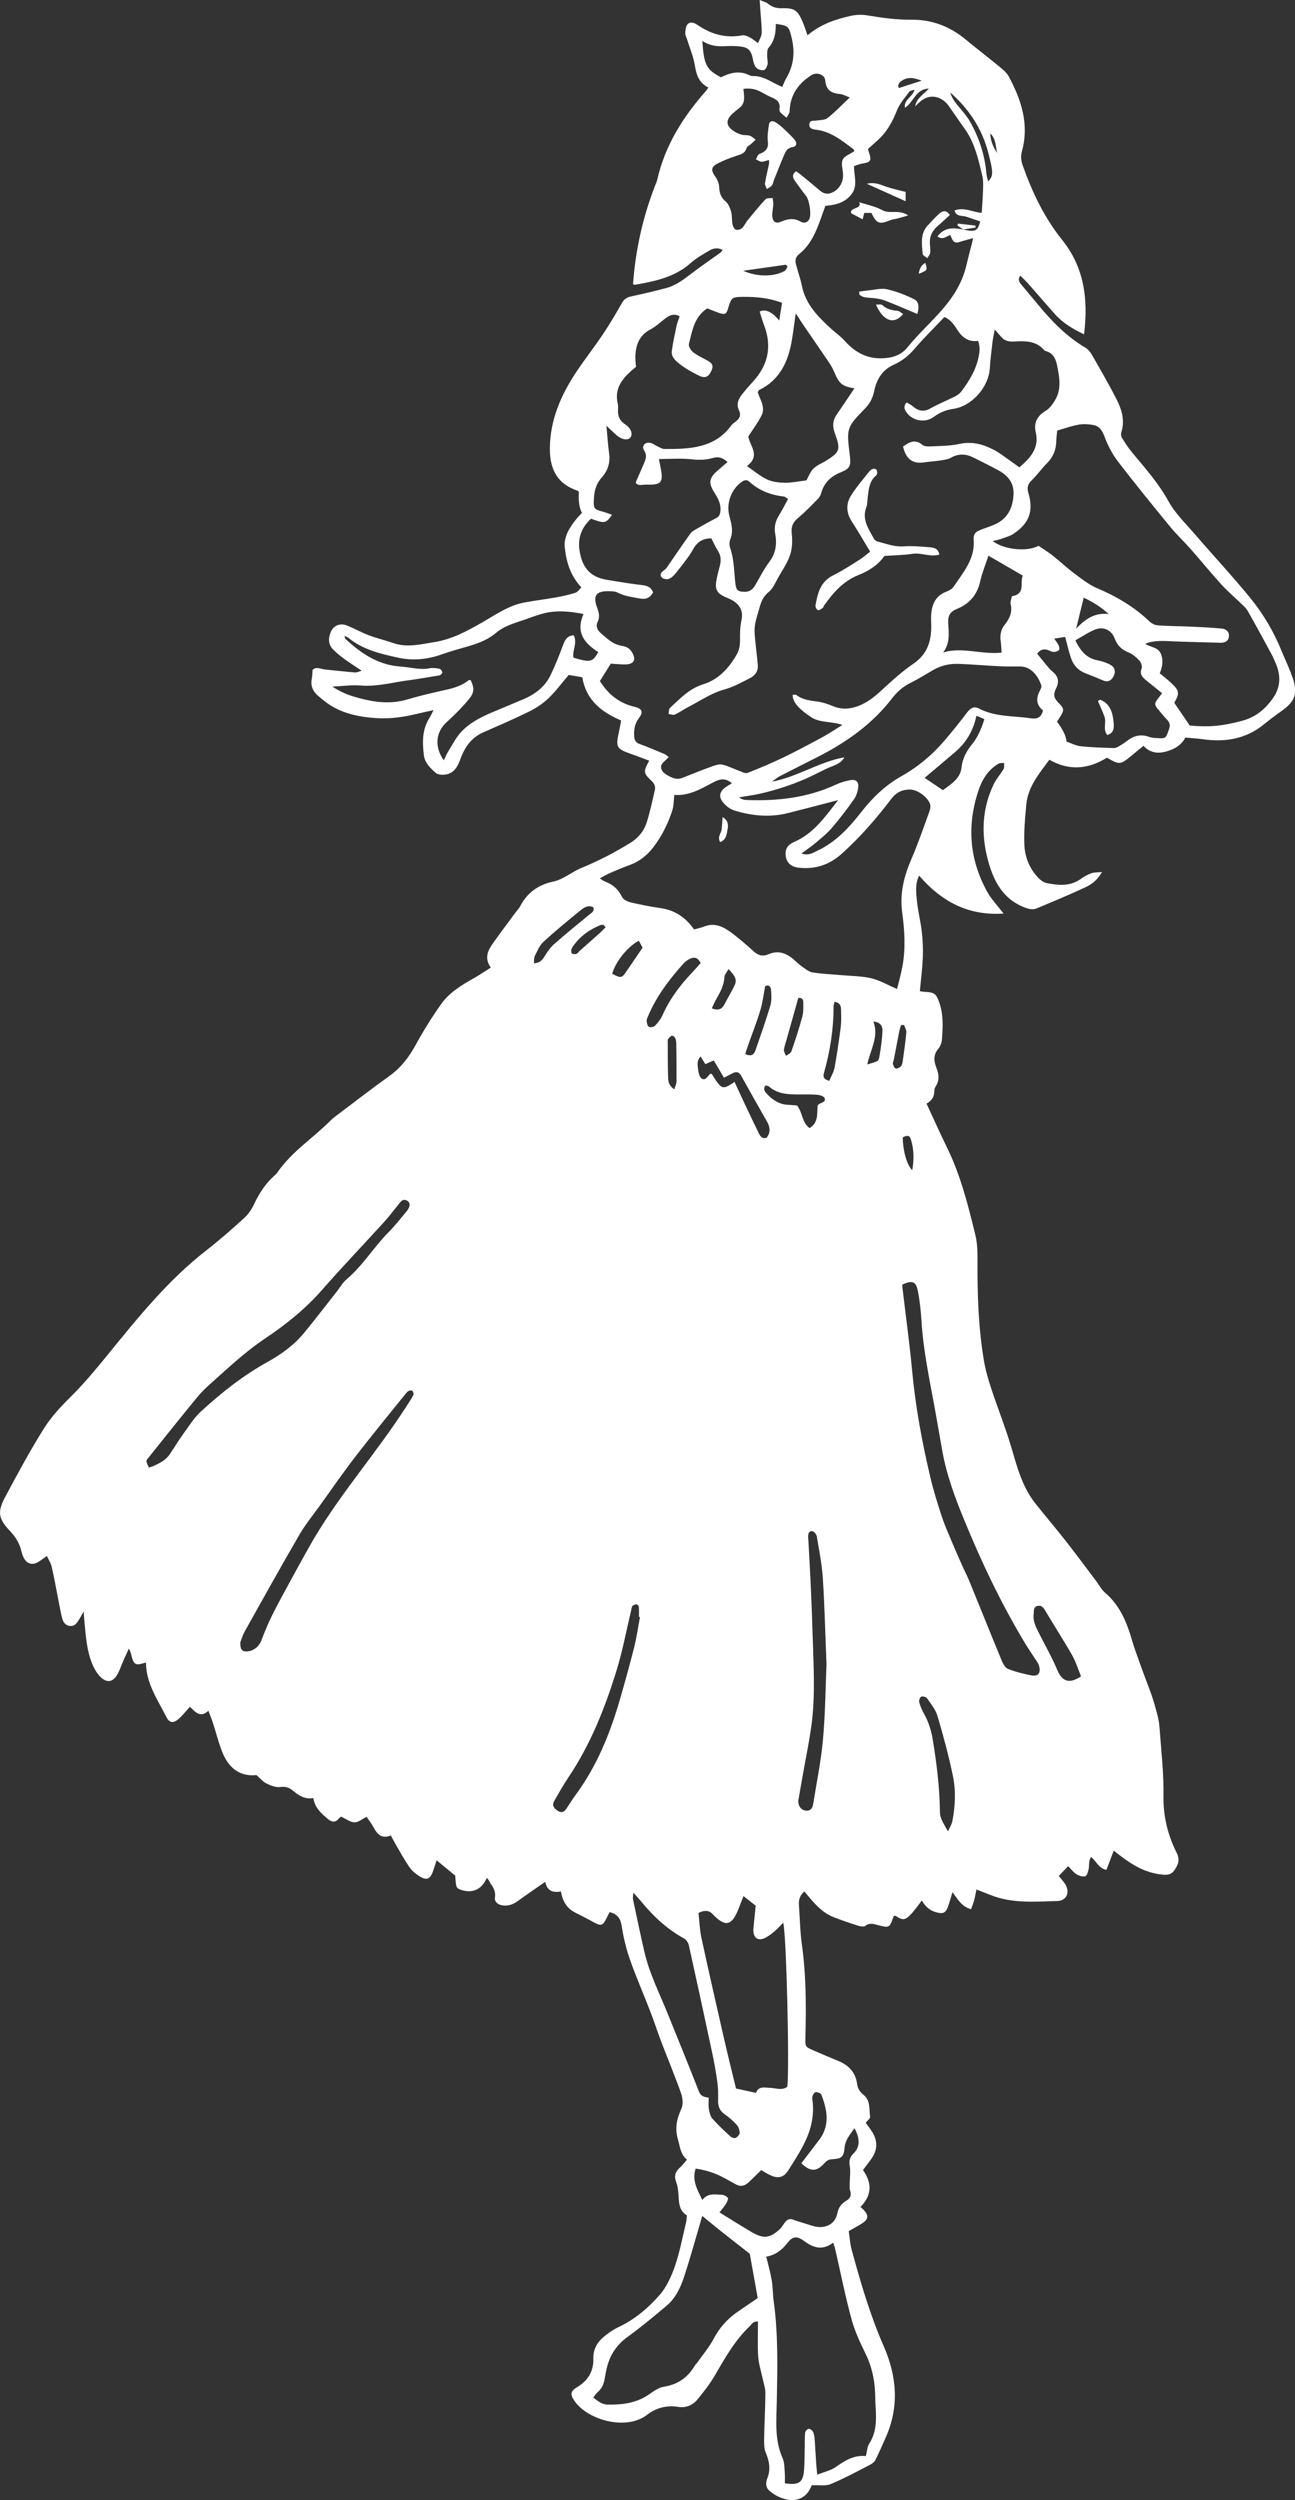 <?xml version="1.0" encoding="UTF-8"?><svg id="_イヤー_2" xmlns="http://www.w3.org/2000/svg" viewBox="0 0 155.299 299.603"><rect x="0" y="0" width="155.299" height="299.603" fill="#333333" stroke="none"/><defs><style>.cls-1{fill:#fff;}</style></defs><g id="_イヤー_1-2"><g><path class="cls-1" d="M155.017,81.249c-.347-1.085-.872-2.112-1.3-3.173-.94-2.328-2.203-4.485-3.78-6.414-2.126-2.6-4.421-5.063-6.617-7.608-1.11-1.287-2.378-2.506-3.185-3.97-1.201-2.18-2.819-3.989-4.379-5.87-.45-.542-.836-1.142-1.208-1.742-.108-.173-.143-.464-.081-.659,.46-1.435,.051-2.757-.586-3.999-.92-1.794-1.933-3.54-2.935-5.29-.188-.328-.46-.663-.778-.852-2.25-1.332-4.037-3.162-5.679-5.157-.654-.794-1.322-1.577-1.978-2.369-.241-.291-.503-.59-.165-1.115,.365,.363,.683,.647,.964,.964,1.073,1.215,2.123,2.45,3.204,3.658,.951,1.063,2.143,1.777,3.49,2.411,.511-4.201,.033-8.001-2.642-11.331-2.126-2.646-3.569-5.68-4.703-8.867-.204-.572-.277-1.123-.108-1.735,.894-3.238-.071-6.17-1.589-8.98-.252-.466-.718-.837-1.14-1.185-1.343-1.106-2.727-2.164-4.068-3.272-1.877-1.551-4.048-2.357-6.452-2.332-1.796,.018-3.535-.226-5.29-.519-.645-.108-1.352-.082-1.991,.059-1.851,.407-3.632,1.019-5.185,2.327-.218-.608-.374-1.13-.589-1.626-.614-1.413-.999-1.66-2.534-1.617-.626,.018-1.151-.159-1.636-.556-.209-.171-.508-.232-.976-.433,.048,.704,.079,1.161,.11,1.618,.052,.786,.157,1.573,.132,2.357-.012,.379-.266,.75-.438,1.194-.433-.304-.704-.544-1.018-.699-.27-.133-.61-.279-.883-.228-1.983,.365-3.748-.14-5.371-1.257-.4-.275-.854-.424-1.181-.072-.221,.237-.256,.696-.272,1.06-.011,.26,.149,.527,.231,.792,.315,1.019,.744,2.021,.912,3.064,.184,1.145,.507,2.119,1.619,2.658-.121,.185-.173,.292-.249,.378-2.771,3.119-4.944,6.566-5.88,10.693-.043,.191-.13,.373-.202,.556-1.505,3.838-2.405,7.815-2.696,11.956,.053,.011,.171,.069,.276,.05,2.39-.414,4.737-.903,6.643-2.6,.67-.597,1.481-1.048,2.262-1.505,.459-.269,.986-.369,1.569-.05-.156,.177-.217,.278-.305,.342-1.119,.805-2.263,1.578-3.359,2.413-.949,.723-1.883,1.47-3.052,1.786-1.41,.381-2.835,.71-4.262,1.021-.5,.109-.833,.309-1.097,.776-.72,1.272-1.466,2.533-2.279,3.747-1.012,1.511-2.139,2.946-3.15,4.457-1.876,2.804-3.204,5.806-3.22,9.269-.013,2.74,1.12,4.294,3.316,5.034,.065,.022,.111,.101,.166,.154q-.109,1.645,.371,2.505c-.203,.217-.428,.435-.626,.675-.823,.999-1.573,2.162-1.444,3.42,.175,1.697,.645,3.401,1.996,4.832-.236,.221-.436,.553-.715,.643-.748,.241-1.523,.412-2.299,.551-1.28,.23-2.575,.379-3.852,.622-1.867,.356-3.413,1.457-5.013,2.373-1.829,1.048-3.637,2.034-5.758,2.368-1.637,.257-3.248,.695-4.906,.12-.969-.336-1.975-.571-2.934-.932-.883-.333-1.716-.797-2.589-1.163-.828-.347-1.64-.05-1.982,.75-.312,.729-.333,1.49,.268,2.103,.412,.422,.881,.795,1.358,1.145,.627,.46,1.287,.876,2.078,1.409-.378,.104-.593,.227-.797,.209-1.216-.103-2.428-.245-3.642-.361-.484-.046-.986-.392-1.453,.048-.029,.363-.023,.723-.092,1.067-.165,.825,.112,1.479,.721,2.014,.326,.286,.66,.565,1.009,.822,1.789,1.317,3.862,1.739,6.019,1.879,1.674,.109,3.312-.135,4.934-.529,.58-.141,1.165-.263,1.916-.431-.226,.439-.331,.694-.478,.921-.902,1.389-.867,2.93-.684,4.473,.109,.915,.772,1.553,1.418,2.123,.245,.216,.738,.257,1.099,.215,1.046-.119,1.509-.886,1.835-1.792,.511-1.418,1.289-2.617,2.743-3.259,1.843-.813,3.696-1.607,5.5-2.497,.838-.414,1.658-.947,2.333-1.587,.875-.83,1.596-1.821,2.445-2.815,.486,.084,1.098,.189,1.625,.28,.471,2.747,2.277,4.157,4.662,5.184-.092,.475-.182,1.016-.302,1.552-.351,1.58-.203,1.853,1.282,2.378,.794,.281,1.581,.583,2.387,.881-.711,1.304-.716,1.483,.233,2.378,.362,.342,.547,.689,.444,1.139-.299,1.301-.575,2.614-.977,3.884-.343,1.084-1.08,1.931-2.067,2.518-.914,.544-1.835,1.082-2.782,1.565-.984,.501-1.99,.965-3.01,1.385-1.163,.479-2.11,1.363-3.394,1.633-1.747,.367-3.101,1.342-3.937,2.968-.125,.242-.331,.442-.496,.665-.939,1.274-1.9,2.532-2.807,3.828-.584,.835-.988,1.737-.203,2.834-.712,.448-1.357,.89-2.035,1.273-1.487,.84-2.961,1.73-3.953,3.141-1.088,1.547-2.097,3.161-3.004,4.82-.813,1.488-1.783,2.767-3.177,3.764-2.154,1.54-4.247,3.164-6.364,4.756-.221,.166-.444,.337-.637,.532-2.106,2.131-4.708,3.755-6.431,6.279-.088,.129-.209,.238-.327,.343-1.051,.937-1.811,2.07-2.409,3.345-.296,.63-.698,1.266-1.206,1.73-1.488,1.359-3.008,2.691-4.598,3.928-4.574,3.559-8.174,8.034-11.795,12.482-1.426,1.752-2.856,3.476-4.467,5.067-1.175,1.161-2.331,2.404-3.201,3.795-1.654,2.643-3.14,5.394-4.612,8.146-.994,1.859-.849,2.636,.58,4.152,.644,.683,1.113,1.427,1.329,2.338,.064,.268,.144,.54,.266,.785,.406,.82,1.083,1.003,1.844,.511,.291-.188,.571-.395,.967-.67,.221,.494,.486,.897,.585,1.337,.311,1.386,.559,2.786,.835,4.179,.13,.657,.237,1.321,.412,1.966,.129,.475,.412,.868,.973,.905,.517,.034,.772-.337,1.009-.708,.174-.274,.326-.563,.595-1.034,.039,.563,.053,.877,.085,1.191,.175,1.77,.272,3.561,.991,5.219,.243,.561,.588,1.137,1.038,1.534,.723,.636,1.384,.494,1.88-.324,.304-.501,.481-1.079,.72-1.62,.229-.52,.465-1.038,.697-1.556,.316,.527,.317,1.05,.516,1.481,.32,.693,.94,.323,1.541,.201,.008,2.493,1.395,4.429,2.428,6.497,.38,.761,.858,.817,1.526,.222,.462-.411,.846-.909,1.311-1.419,.647,.606,1.252,1.398,2.219,.475,.199,.524,.387,.96,.532,1.41,.35,1.089,.635,2.201,1.027,3.274,.737,2.019,2.064,3.25,4.209,3.025,.455,.397,.769,.798,1.18,.999,.506,.246,1.116,.5,1.64,.432,.623-.082,1.059,.033,1.514,.408,.706,.583,1.452,1.102,2.483,.913,.189,1.202,.98,1.874,1.774,2.531,.401,.332,.841,.449,1.249-.036,.113-.134,.26-.238,.296-.27,.624,.283,1.118,.676,1.619,.686,.455,.009,.917-.399,1.447-.658,.26,.385,.584,.786,.821,1.233,.45,.849,.996,1.452,2.085,.994,.242,.446,.438,.831,.657,1.203,.521,.884,1.014,1.789,1.597,2.631,.283,.408,.708,.749,1.131,1.024,.9,.583,1.333,.414,1.681-.58,.138-.393,.258-.792,.423-1.301,.799,.658,1.497,1.232,2.24,1.843,.086,1.436,.105,1.511,.74,1.717,.705,.229,1.411,.224,2.057-.182,.229-.144,.423-.361,.592-.578,.162-.208,.27-.458,.402-.689,.335,.362,.355,.566,.46,.709,.365,.499,.614,.973,.509,1.661-.075,.492,.349,.84,.896,.925,.715,.11,1.308-.129,1.878-.544,1.044-.758,2.112-1.484,3.257-2.283,.232,1.146,.953,1.32,1.888,1.161,.186,1.173,.714,2.049,1.762,2.559,.779,.379,1.539,.795,2.304,1.202,.705,.375,.939,.31,1.311-.394,.162-.307,.315-.619,.454-.893,.95,.234,1.313,.77,1.453,1.674,.21,1.356,.532,2.715,.987,4.01,.731,2.084,1.623,4.112,2.42,6.174,.484,1.253,.898,2.532,1.377,3.787,.773,2.028,1.615,4.032,2.336,6.078,.196,.556,.271,1.323,.04,1.828-.562,1.23-.817,2.339-.408,3.73,.255,.868,.288,1.755,1.072,2.376-.293,.338-.523,.667-.816,.925-.563,.496-.761,1.008-.476,1.77,.217,.579,.265,1.239,.295,1.867,.041,.864,.191,1.649,.985,2.121-.029,.3-.023,.541-.078,.768-.428,1.766-.753,3.569-1.341,5.281-.429,1.251-1.016,2.551-1.875,3.527-1.377,1.565-2.999,2.92-4.936,3.833-.635,.299-1.231,.722-1.77,1.176-.783,.661-1.247,1.502-1.216,2.587,.043,1.517-.642,2.634-1.949,3.416-.847,.507-.838,.927-.259,1.729,1.619,2.242,6.183,3.502,8.66,1.579,1.052-.816,2.328-1.164,3.698-.947,.945,.15,1.753-.176,2.334-.884,.749-.911,1.486-1.851,2.078-2.867,1.216-2.089,2.393-4.194,4.162-5.886,.261-.25,.437-.667,1.021-.582,0,1.413-.067,2.801,.024,4.178,.059,.89,.349,1.764,.532,2.646,.119,.573,.332,1.149,.329,1.722-.009,1.819-.12,3.636-.148,5.455-.009,.585-.013,1.226,.207,1.745,.439,1.034,.582,2.02,.16,3.083-.2,.505-.17,1.068,.254,1.438,1.475,1.286,4.134,1.914,5.081-.652,.9-.038,1.672,.113,2.275-.138,1.597-.665,3.126-1.496,4.67-2.286,.269-.138,.565-.351,.696-.608,.447-.875,.829-1.782,1.231-2.68,1.647-3.676,1.344-7.343-.224-10.925-1.639-3.745-2.781-7.644-3.85-11.571-.202-.741-.246-1.525-.357-2.254,.661-.379,1.194-.645,1.685-.974,.656-.439,.698-.864,.196-1.468-.122-.146-.275-.266-.471-.452,1.38-1.382,1.407-2.868,.297-4.414,.337-.448,.645-.856,.95-1.267,.826-1.11,.862-2.243,.095-3.406-.234-.355-.497-.692-.713-.991,.22-.288,.554-.531,.525-.719-.136-.905,.07-1.936-.777-2.625-.416-.339-.704-.721-.774-1.276-.175-1.391-.99-2.278-2.264-2.796-.988-.402-1.968-.823-2.946-1.249-1.042-.454-1.027-.46-.999-1.571,.096-3.72,.095-7.433-.422-11.135-.218-1.562-.238-3.152-.353-4.73-.046-.627,.11-1.17,.654-1.627,.181,.217,.354,.422,.526,.629,.842,1.01,1.736,1.967,2.995,2.458,.956,.373,1.929,.706,2.907,1.014,.282,.089,.711,.159,.899,.013,.501-.386,.952-.224,1.454-.093,1.417,.369,1.418,.359,1.915-1.014,.02-.054,.122-.079,.185-.117,.901,.598,1.19,.597,1.911-.171,.465-.495,.848-1.067,1.294-1.637,.402,.728,.949,1.203,1.723,1.414,.839,.229,1.147,.093,1.435-.74,.176-.509,.318-1.03,.513-1.668,.658,.856,1.095,1.737,2.235,2.04,.144-.42,.286-.769,.382-1.13,.106-.401,.171-.813,.257-1.233,.631,.246,1.181,.459,1.729,.675,2.589,1.024,5.296,.779,7.978,.707,1.12-.03,1.557-1.068,.927-2.045-.209-.325-.48-.61-.759-.957,.385-.403,.75-.785,1.125-1.176,.363,.365,.629,.736,.988,.959,.303,.189,.752,.341,1.062,.252,.209-.06,.345-.557,.412-.879,.096-.464-.046-.984,.289-1.426,.641,.49,.865,1.33,1.838,1.542,.291-.764,.576-1.512,.88-2.31,1.653,1.318,3.32,2.54,5.508,2.835,.744,.1,1.328,.154,1.772-.499,.43-.632,.697-1.218,.271-2.062-1.064-2.104-1.63-4.404-1.587-6.741,.051-2.783-.28-5.528-.475-8.285-.077-1.086-.425-2.164-.738-3.22-.302-1.019-.719-2.004-1.084-3.005-.271-.742-.545-1.483-.808-2.228-.222-.63-.455-1.258-.639-1.899-.631-2.193-1.452-4.263-3.262-5.806-.439-.374-.72-.933-1.077-1.406-1.191-1.577-2.363-3.169-3.582-4.723-1.219-1.554-2.502-3.058-3.729-4.606-1.59-2.006-2.194-4.47-2.9-6.835-.68-2.277-1.556-4.474-2.305-6.72-.386-1.157-.737-2.34-.939-3.539-.651-3.874-.785-7.786-.766-11.709,.006-1.103,.006-2.244-.251-3.304-.877-3.608-1.783-7.213-3.437-10.576-.835-1.698-1.603-3.429-2.423-5.192,.598-.33,.953-.811,.933-1.527-.005-.184,.071-.394,.172-.553,.444-.704,.397-1.391,.099-2.148-.308-.782-.449-1.583,.202-2.338,.243-.282,.406-.71,.435-1.085,.115-1.495,.201-3-.309-4.453-.387-1.102-.608-1.244-1.815-1.298-.218-.01-.435-.065-.521-.079,.13-1.412,.304-2.737,.358-4.067,.042-1.02-.008-2.052-.125-3.066-.145-1.254-.468-2.489-.588-3.744-.09-.945-.234-1.936,.265-2.969,2.681,3.096,5.874,4.837,10.13,4.546-.723-.946-1.452-1.695-1.943-2.577-2.184-3.915-2.471-8.04-1.037-12.255,.432-1.27,1.171-2.435,2.405-3.144,.171-.098,.429-.046,.646-.063-.018,.243,.042,.533-.069,.722-.358,.611-.855,1.147-1.162,1.779-1.433,2.944-1.55,6.023-.713,9.138,.677,2.521,1.804,4.72,4.5,5.709,.495,.181,.919,.252,1.354,.07,1.967-.823,3.94-1.639,5.87-2.545,.718-.337,1.393-.839,1.959-1.808-.567,.055-.947,.023-1.272,.141-.441,.16-.872,.392-1.252,.668-1.28,.93-2.69,.8-4.103,.517-.356-.071-.721-.329-.983-.598-1.064-1.093-1.635-2.474-1.703-3.948-.075-1.612,.08-3.242,.228-4.856,.198-2.158,1.563-3.742,2.767-5.382,2.393,1.37,4.687,1.129,6.906-.244,1.532,.879,1.595,.872,3.012-.301,.448-.37,.899-.736,1.371-1.122,.809,.885,1.754,.944,2.704,.685,.957-.261,1.827-.729,2.316-1.674,.74,.068,1.413,.101,2.076,.196,2.702,.388,5.198-.018,7.371-1.8,.671-.551,1.371-1.069,2.08-1.571,1.611-1.143,1.971-2.046,1.357-3.965ZM24.095,169.154c-.83,.76-1.446,1.762-2.115,2.686-.578,.798-1.085,1.648-1.64,2.464-.487,.716-1.244,1.068-1.998,1.416-.104,.048-.22,.069-.493,.15-.103-.255-.263-.504-.285-.764-.013-.154,.181-.336,.302-.489,1.508-1.883,3.006-3.773,4.535-5.639,.801-.977,1.569-2.007,2.504-2.844,2.237-2.002,4.411-4.075,6.93-5.759,2.466-1.648,4.775-3.502,6.755-5.757,2.453-2.794,5.024-5.484,7.527-8.234,.585-.642,1.099-1.349,1.654-2.019,.271-.328,.519-.775,1.053-.469,.431,.247,.388,.733-.105,1.32-.685,.814-1.335,1.665-2.085,2.416-1.788,1.79-3.094,4.003-5.041,5.656-.5,.425-.843,1.036-1.258,1.562-1.299,1.645-2.568,3.315-3.905,4.928-1.201,1.449-2.72,2.538-4.354,3.443-2.929,1.622-5.528,3.688-7.981,5.933Zm25.484-1.994c-.251,.484-.558,.94-.854,1.4-3.688,5.752-8.307,10.861-11.662,16.843-.791,1.412-1.573,2.829-2.345,4.252-.716,1.319-1.442,2.632-2.107,3.977-.469,.948-.877,1.931-1.251,2.922-.299,.794-1.016,1.369-1.856,1.355-.505-.008-.715-.275-.677-1.117,.119-.296,.269-.834,.535-1.308,2.16-3.86,4.312-7.725,6.534-11.549,.711-1.224,1.618-2.336,2.449-3.489,1.43-1.987,2.822-4.004,4.318-5.942,1.954-2.532,3.991-4.999,5.995-7.491,.098-.122,.209-.256,.344-.319,.128-.059,.371-.098,.43-.03,.107,.123,.207,.38,.146,.496ZM119.571,18.335c-.461-.721-.803-1.48-.81-2.345,.673,.654,.636,1.533,.81,2.345Zm-1.067-.069c.612,2.341,.655,2.845-.009,3.468-.071-.32-.177-.637-.206-.96-.197-2.241-.889-4.332-2.003-6.267-.447-.776-1.106-1.429-1.653-2.149-.29-.381-.547-.787-.674-1.273,2.218,1.95,3.793,4.304,4.545,7.181Zm-10.268-8.65c.795-.479,1.558-.218,2.299,.055-.918,.294-1.816,.581-2.748,.88-.195-.373,.055-.697,.449-.935Zm-4.911,10.005c1.141-.19,1.231-.331,.845-1.468-.025-.074-.04-.152-.078-.299,.347-.314,.718-.654,1.095-.987,1.126-.993,1.828-2.235,2.373-3.631,.319-.817,.957-1.513,1.48-2.242,.086-.12,.32-.134,.63-.252-.204,.908-1.299,1.143-1.155,2.176,1.057-.648,1.262-2.255,2.872-2.301-.664,.733-1.48,1.151-1.634,2.125,.176-.171,.347-.348,.53-.512,1.336-1.195,2.779-.541,3.479,.447,.637,.899,1.248,1.816,1.895,2.708,1.243,1.715,1.676,3.736,2.152,5.732,.134,.563,.088,1.177,.073,1.767-.021,.822-.091,1.642-.15,2.619-1.008-.037-2.072-.724-3.271-.277,.237,.791,.946,.578,1.437,.75,.55,.193,1.106,.372,1.651,.554-.298,1.175-.585,1.298-2.05,.978l.038,.016c-1.143-.243-2.247-.338-3.119,.802,.592,.467,1.004,.055,1.524-.169,.237,.404,.314,1.102,1.076,.858,.517-.166,1.044-.299,1.676-.477-.053,.245-.091,.449-.142,.65-.202,.798-.425,1.591-.607,2.394-.246,1.085-.626,2.093-1.185,3.076-1.194,2.102-2.95,3.7-4.574,5.422-.461,.488-.907,.993-1.331,1.513-.658,.808-1.448,1.189-2.528,1.309-2.107,.234-3.68-.543-5.033-2.059-.493-.552-1.121-.982-1.67-1.486-1.551-1.425-3.016-2.902-3.459-5.092-.172-.85-.463-1.676-.694-2.514-.134-.487-.115-.917,.337-1.276,1.845-1.465,2.364-3.66,3.175-5.807,1.107-.097,2.233-.303,3.069-1.311,.874-1.053,.363-2.188,.363-3.443,.275-.09,.586-.237,.912-.291Zm-3.197,32.334c.699,1.912,.591,2.21-.979,3.207-.53,.337-1.158,.564-1.593,.992-.402,.396-.607,.993-.848,1.413-.906,.111-1.721,.293-2.534,.286-.727-.007-1.516-.086-2.163-.383-.839-.386-1.564-1.02-2.439-1.616,1.694-1.26,.318-2.43,.168-3.554,.554-.862,1.159-1.649,1.591-2.521,.49-.988-.19-1.896-.46-2.762,.076-.137,.097-.24,.154-.268,2.449-1.187,3.468-3.334,3.913-5.851,.185-1.046,.307-2.104,.485-3.347,.419,.635,.727,1.115,1.048,1.585,.997,1.46,2.007,2.912,2.994,4.378,.241,.358,.447,.748,.614,1.146,.562,1.339,.948,1.651,2.385,1.875-.742,1.102-1.43,2.146-2.142,3.175-.498,.72-.491,1.44-.197,2.244Zm-7.159,12.051c.222,1.193,.062,2.313-.723,3.35-.661,.874-1.145,1.882-1.711,2.829-.282,.471-.666,.75-1.252,.74-.758-.014-.993-.169-1.086-.932-.175-1.442-.147-2.909-.634-4.311-.109-.315-.111-.744,.014-1.048,.391-.955,.146-1.843-.102-2.764-.412-1.53,.199-3.187,1.429-4.093,.331-.244,.648-.334,.958-.051,1.184,1.082,2.596,1.606,4.165,1.782,.135,.015,.255,.154,.478,.298-.372,.675-.702,1.332-1.087,1.954-.435,.702-.606,1.407-.45,2.246Zm1.134-31.543c-1.241,.729-3.367,.734-4.972-.016,1.779-.252,3.435-.486,5.091-.72l.234,.189c-.115,.186-.186,.449-.353,.547Zm-9.882-27.562c.963,.639,1.895,.682,2.856,.627,.551-.032,1.111-.016,1.66,.039,.997,.101,1.341,.474,1.536,1.463,.074,.377,.168,.806,.406,1.078,.189,.216,.63,.342,.923,.293,.189-.032,.396-.438,.444-.703,.061-.339-.057-.707-.046-1.06,.009-.307-.015-.705,.158-.901,.738-.832,.892-1.821,.872-2.869,1.55,.202,1.579,.298,1.919,1.721,.407,1.706,.231,3.286-.665,4.795-.179,.301-.295,.639-.477,1.041-.33-.159-.648-.3-.955-.462-.805-.426-1.598-.875-2.556-.847-.151,.004-.316-.046-.454-.113-1.181-.576-2.289-.282-3.387,.259-1.746-.921-2.04-1.472-2.231-4.359Zm2.023,17.493c-.019-.431-.233-.901-.488-1.263-.489-.693-.499-1.108,.247-1.506,.725-.386,1.506-.682,2.288-.943,.538-.18,1.052-.286,1.241-.941,.058-.2,.362-.327,.548-.494,.184-.166,.362-.34,.542-.51-.234-.163-.447-.384-.706-.472-.291-.098-.632-.04-.935-.116-.301-.076-.601-.202-.868-.362-1.09-.655-1.146-1.412-.182-2.246,.239-.207,.482-.409,.733-.601,.769-.588,.568-1.404,.488-2.289,.848-.12,1.518,.039,2.157,.392,.38,.21,.759,.428,1.158,.596,.621,.262,1.143,.56,1.008,1.375-.024,.143,.017,.348,.11,.45,.22,.24,.488,.434,.738,.647,.129-.257,.362-.512,.369-.773,.053-1.951,1.034-3.322,2.62-4.334,.627-.4,1.589-.079,1.652,.639,.102,1.157,.74,1.549,1.784,1.626,.341,.025,.668,.229,1.162,.409-.992,.936-1.775,1.764-2.661,2.465-.327,.259-.889,.236-1.349,.307-.337,.051-.787-.083-.841,.42-.058,.542,.401,.627,.792,.673,1.782,.21,3.104,1.298,4.464,2.314,.079,.059,.106,.188,.144,.261-.501,.337-1.173,.557-1.39,.999-.223,.454-.013,1.127,.027,1.702,.071,1.004-.446,1.893-1.347,2.279-.531,.227-.994,.105-1.426-.262-.783-.664-1.577-1.316-2.371-1.967-.146-.119-.312-.214-.488-.333-.51,.364-.41,.753-.137,1.137,.435,.611,.875,1.22,1.339,1.808,.404,.513,.674,2.253,.374,2.801-.23,.42-.637,.504-1.016,.284-.81-.471-1.565-.343-2.375,.008-.613,.265-.989,.011-1.034-.671-.03-.465,.1-.938,.12-1.409,.011-.256-.056-.515-.088-.773-.29,.05-.692-.004-.852,.168-.751,.802-1.444,1.66-2.139,2.512-.247,.303-.402,.692-.682,.952-.167,.155-.538,.246-.738,.166-.19-.075-.348-.397-.393-.634-.094-.501-.034-1.036-.169-1.521-.123-.442-.328-.945-.662-1.226-.578-.487-.742-1.035-.774-1.749Zm-17.472,56.424c-.176-.852,.504-1.734,.038-2.678-.773,.029-1.043,.512-1.279,1.147-.452,1.219-.934,2.432-1.495,3.604-.66,1.378-1.808,2.277-3.196,2.872-1.235,.53-2.479,1.039-3.719,1.56-1.396,.587-2.759,1.272-3.799,2.375-.663,.704-1.105,1.62-1.627,2.454-.177,.283-.296,.602-.473,.97-1.178-1.678-.955-3.42,.379-4.614,.939-.84,1.83-1.751,2.634-2.72,.675-.814,.646-1.341,.218-2.264-.076-.01-.183-.057-.224-.024-.981,.807-2.173,1.043-3.368,1.308-1.349,.299-2.695,.625-4.019,1.018-2.234,.663-4.394,.27-6.534-.382-.854-.26-1.668-.651-2.461-1.161,1.154-.051,2.317-.216,3.46-.128,1.934,.148,3.768-.376,5.643-.623,1.094-.144,2.181-.341,3.271-.516,.193-.031,.403-.035,.572-.118,.118-.058,.273-.25,.25-.342-.038-.157-.186-.377-.32-.403-.384-.074-.801-.148-1.175-.071-1.194,.243-2.339-.128-3.506-.203-2.682-.172-4.753-1.577-6.641-3.336-.043-.04-.037-.134-.085-.323,.196,.088,.342,.119,.445,.204,1.742,1.444,3.89,1.931,6.002,2.396,1.71,.376,3.457,.222,5.145-.377,1.076-.382,2.179-.688,3.278-1.001,1.192-.34,2.343-.793,3.29-1.591,1.167-.985,2.616-1.268,3.976-1.779,.546-.205,1.101-.392,1.664-.543,1.561-.417,3.114-.286,4.865,.053-.999,2.28,.172,3.533,1.766,4.573-.704,1.21-.931,1.26-2.978,.662Zm7.928,10.346c-.439-.163-.618-.447-.647-.883-.054-.809,.054-1.55,.575-2.234,.546-.717,.376-1.128-.516-1.337-1.792-.42-3.131-1.431-4.17-3.091,.432-.692,.883-1.414,1.303-2.087,.712,.04,1.295,.115,1.873,.09,.442-.019,.955-.196,.935-.715-.015-.376-.265-.805-.537-1.091-.224-.236-.621-.369-.962-.422-1.048-.165-1.75-.869-2.496-1.508-.425-.364-.643-.838-.381-1.375,.294-.601,.135-1.132-.077-1.706-.528-1.43-.111-1.991,1.43-1.954,.351,.008,.746,.009,1.04,.165,.822,.437,1.706,.522,2.595,.698,.821,.162,1.274-.065,1.657-.717-.229-.603-.663-.801-1.277-.872-1.411-.165-2.814-.398-4.216-.629-1.655-.272-2.736-1.055-3.195-2.838-.472-1.837-.084-3.248,1.234-4.497,1.667,.601,1.766,.588,2.533-.466-.389-.133-.725-.27-1.072-.363-1.134-.302-1.159-.387-1.111-1.526,.041-.98,.259-1.813,.949-2.585,.692-.775,1.042-1.748,.883-2.857-.145-1.01-.202-2.033-.326-3.343,.526,.494,.847,.808,1.181,1.106,.624,.558,1.384,.692,1.689,.308,.316-.396,.113-1.087-.616-1.573-.634-.423-.897-.944-.866-1.671,.012-.276,.026-.563-.035-.829-.462-2.035,.775-3.228,2.193-4.404-.026-.39-.091-.819-.077-1.246,.047-1.375,.465-2.526,1.799-3.227,.656-.345,1.211-.882,1.811-1.333,.49-.368,.998-.629,1.703-.248-.129,.386-.285,.742-.365,1.114-.213,1.001-.433,2.003-.574,3.015-.108,.775,.502,1.249,1.009,1.643,.681,.528,1.458,.947,2.233,1.335,.713,.357,1.131,.179,1.457-.481,.34-.688,.21-.99-.55-1.391-.557-.294-1.141-.568-1.626-.958-.263-.212-.545-.703-.473-.978,.404-1.545,.616-3.218,2.198-4.249,.442,.172,.909,.371,1.387,.535,.748,.256,.907,.17,1.117-.544,.383-1.302,.468-1.357,1.787-1.37,1.55-.016,3.074,.114,4.677,.714-.107,.676-.211,1.339-.335,2.128q-1.293-1.585-2.349-1.078c.173,.536,.328,1.098,.535,1.64,.976,2.555,.474,4.803-1.368,6.79-.43,.464-.842,.946-1.239,1.438-.467,.58-.767,1.214-.405,1.965,.274,.568,.083,.984-.382,1.337-.189,.143-.396,.283-.533,.47-2.03,2.763-5.014,2.832-8.014,2.83-.284-0-.573-.194-.851-.319-.285-.129-.544-.344-.84-.416-.615-.149-1.104,.375-.772,.873,.382,.575,.228,1.038,.014,1.548-.316,.751-.651,1.494-1.014,2.321,.256,.483,.794,.246,1.219,.26,1.895,.064,2.135-.241,1.755-2.105-.061-.298-.117-.597-.188-.964,1.378,0,2.686-.106,3.966,.037,.852,.096,1.673,.078,2.454-.148,.711-.206,1.22-.076,1.81,.478-.444,.382-.862,.731-1.268,1.093-.925,.824-1.028,1.409-.356,2.482,.425,.679,.831,1.332,.78,2.185-.026,.43-.102,.75-.522,.963-.739,.374-1.464,.779-2.182,1.195-.327,.189-.705,.374-.916,.665-.968,1.339-1.882,2.717-2.826,4.073-.107,.154-.269,.279-.424,.391-.313,.226-.42,.564-.155,.798,.192,.169,.627,.248,.856,.147,.343-.152,.646-.461,.883-.768,.701-.907,1.458-1.792,2.01-2.788,.51-.919,1.2-1.286,2.174-1.297,.268,.511,.505,1.039,.811,1.524,.345,.548,.375,1.107,.229,1.707-.159,.653-.353,1.301-.452,1.963-.14,.941,.14,1.392,.988,1.795,.39,.185,.811,.326,1.16,.571,.776,.544,1.097,1.259,.883,2.251-.163,.756-.185,1.554-.174,2.331,.01,.655-.085,1.246-.414,1.816-.94,1.629-2.184,2.971-3.999,3.533-1.68,.52-2.79,1.728-3.996,2.844-.146,.135-.108,.469-.156,.71,.249,.033,.544,.168,.737,.08,.572-.263,1.092-.635,1.652-.925,1.398-.725,2.745-1.655,4.233-2.065,1.139-.314,2.095-.85,3.101-1.362,.655-.333,1.044-.855,.974-1.617-.108-1.176-.263-2.347-.363-3.524-.039-.455-.037-.929,.045-1.376,.114-.619,.324-1.221,.49-1.831,.206-.759,.449-1.438,1.132-1.989,.523-.422,.812-1.151,1.162-1.768,.507-.89,1.108-1.758,1.419-2.717,.259-.796,.277-1.722,.184-2.567-.09-.819,.154-1.316,.758-1.822,.845-.707,1.612-1.509,2.388-2.295,.185-.187,.324-.457,.396-.714,.348-1.243,1.175-1.992,2.344-2.467,1.078-.438,1.217-.741,1.094-1.915-.004-.039-.012-.078-.016-.118-.398-3.264-.412-3.312,1.851-5.638,.615-.632,.917-1.296,1.094-2.152,.278-1.345,.993-2.474,2.324-3.067,.996-.443,1.797-1.089,2.513-1.926,1.128-1.317,2.373-2.535,3.566-3.793,.819,.359,1.198,1.001,1.61,1.629,.549,.837,1.279,1.382,2.416,1.233,.254,.605,.212,1.214,.092,1.839-.308,1.598-1.128,2.942-2.084,4.215-.181,.242-.454,.445-.727,.583-.986,.498-2.017,.913-2.979,1.452-.828,.464-1.485,.309-2.149-.272-.212-.186-.49-.298-.729-.438-.447,.568-.185,.942,.08,1.284,.733,.948,2.201,1.184,3.184,.451,.722-.538,1.482-.848,2.374-.974,2.196-.309,4.206-2.594,4.351-4.819,.067-1.025,.191-2.047,.309-3.068,.053-.457,.155-.908,.281-1.617,.36,.409,.544,.608,.716,.816,.459,.554,.94,.667,1.731,.619,1.143-.068,2.446-.086,3.375,.919,.08,.086,.172,.191,.276,.219,1.136,.306,1.293,1.239,1.476,2.197,.25,1.305,.378,2.549-.383,3.779-.303,.489-.606,.907-1.082,1.197-.977,.594-1.463,1.377-1.184,2.57,.434,1.855-.608,3.067-1.972,4.201-.393-.283-.801-.585-1.217-.873-.584-.405-1.146-.855-1.77-1.187-1.313-.699-2.665-1.083-4.214-.741-1.146,.253-2.356,.234-3.539,.298-.299,.016-.687-.018-.893-.193-.885-.753-1.586-.299-2.311,.199,.367,1.566,1.163,2.118,2.625,1.893,.621-.096,1.251-.126,1.872-.224,.421-.067,.878-.116,1.237-.319,.921-.521,1.805-.484,2.714-.022,.987,.502,1.986,.981,2.957,1.51,1.143,.623,1.917,1.496,1.842,2.914-.086,1.624-.7,2.908-2.254,3.593-.613,.27-1.262,.456-1.878,.719-.471,.202-.695,.532-.648,1.119,.182,2.281-1.252,3.908-2.409,5.629-.183,.272-.551,.465-.874,.588-1.563,.597-1.888,1.988-1.814,3.637,.092,2.036-.306,3.759-2.153,5.014-1.398,.95-2.655,2.12-3.905,3.269-.949,.873-1.944,1.613-3.204,1.948-.868,.231-1.704,.196-2.548-.164-.573-.244-1.187-.444-1.801-.531-.906-.128-1.804-.206-2.563-.798-.093-.072-.29-.01-.44-.01-.003,.925,.86,1.764,2.197,2.658,1.087,.727,2.355,.469,3.775,.942-.956,.59-1.663,1.076-2.414,1.481-1.565,.844-3.136,1.683-4.738,2.454-1.385,.666-2.806,1.263-4.238,1.822-.248,.097-.637-.119-.946-.232-.694-.253-1.361-.604-2.073-.769-.379-.087-.847,.08-1.243,.223-1.187,.429-2.363,.892-3.533,1.365-.527,.213-.993,.11-1.469-.133-.544-.278-1.146-.608-1.088-1.261,.032-.356,.536-.67,.911-1.099-.138-.099-.315-.281-.531-.372-.981-.415-1.966-.823-2.964-1.195Zm44.498-16.791c.237,.992-.124,1.762-.72,2.508-.467,.584-.579,1.28-.467,2.02,.058,.384,.066,.775,.107,1.305-2.38,.274-4.685-.71-7.011-.02,.857-1.137,.667-2.361,.604-3.528-.048-.876,.223-1.349,1.058-1.689,1.472-.6,2.424-1.685,2.78-3.302,.226-1.027,.641-2.013,.989-3.073,1.392,.808,2.71,1.573,4.123,2.393-.406,.74,.419,2.192-1.301,2.458-.063,.321-.229,.652-.163,.929Zm-55.913,42.268c-.267,.429-.544,.762-1.261,.8,.034-.336-.009-.632,.101-.85,.301-.594,.559-1.274,1.03-1.707,1.447-1.33,2.97-2.579,4.498-3.816,.408-.33,.915-.647,1.496-.336,.165,.484-.185,.638-.46,.863-1.428,1.175-2.866,2.339-4.252,3.562-.463,.408-.823,.954-1.153,1.485Zm6.734-3.783c.101-.041,.235-.027,.346-.003,.061,.013,.105,.102,.265,.271-.22,.218-.443,.459-.686,.676-.792,.709-1.592,1.408-2.386,2.114-.147,.13-.26,.326-.428,.396-.152,.063-.383,.044-.53-.032-.083-.043-.107-.28-.089-.42,.02-.148,.103-.299,.191-.426,.828-1.215,1.968-2.032,3.317-2.576Zm2.36,92.68c-1.184,4.119-2.764,8.058-5.33,11.542-.398,.54-.749,1.114-1.122,1.672-.291,.436-.639,.548-1.096,.225-.506-.358-.634-.687-.344-1.191,.552-.957,1.098-1.921,1.713-2.838,2.644-3.943,4.369-8.306,5.752-12.802,.717-2.332,1.161-4.747,1.73-7.124,.045-.189,.05-.416,.162-.553,.102-.125,.325-.205,.493-.203,.097,.001,.263,.197,.274,.317,.035,.39,.013,.786,.013,1.18l.125,.019c-.225,1.199-.393,2.413-.689,3.594-.517,2.065-1.093,4.116-1.681,6.163Zm-.956-86.839c.371-1.422,1.798-3.213,3.183-3.964,.174,.319,.349,.64,.455,.835-.727,1.066-1.378,2.028-2.036,2.986-.45,.655-.622,.671-1.602,.143Zm6.631,124.578c-.974-2.417-2.171-4.752-2.763-7.309-.489-2.114-.931-4.238-1.382-6.36-.036-.169,.016-.357,.043-.789,.402,.449,.664,.721,.902,1.012,1.464,1.788,3.121,3.348,5.167,4.471,.266,.146,.516,.502,.583,.804,.952,4.282,1.88,8.568,2.793,12.858,.247,1.159,.461,2.328,.623,3.501,.101,.732,.12,1.482,.096,2.222-.024,.737,.192,1.283,.818,1.714,.516,.356,.999,.779,1.419,1.244,.215,.238,.344,.629,.351,.954,.004,.205-.252,.49-.464,.598-.15,.077-.482-.014-.626-.147-.752-.69-1.508-1.385-2.182-2.149-.258-.292-.357-.762-.426-1.169-.071-.416-.016-.854-.016-1.349-.552-.059-.957-.172-1.185-.759-1.215-3.13-2.497-6.234-3.752-9.348Zm5.545-114.191c.417,.706,.808,1.368,1.222,2.07,.393-.203,.735-.383,1.081-.557,.429-.217,.742-.113,.981,.315,1.018,1.825,2.036,3.65,3.079,5.462,.391,.68,.486,1.318-.032,1.977-.557,.171-.78-.221-.973-.618-.569-1.169-1.127-2.344-1.683-3.52-.385-.814-.759-1.634-1.185-2.553-1.475,.979-1.548,.949-2.733-.964-.068-0-.161-.029-.199,.004-.305,.275-.548,.864-1.021,.545-.276-.187-.379-.73-.425-1.129-.055-.474-.18-1.01,.313-1.51,.209,.346,.382,.632,.556,.921,.303-.132,.614-.268,1.018-.443Zm-.239-6.25c.191-.394,.347-.769,.547-1.119,.471-.825,.916-1.644,.968-2.635,.015-.287,.281-.561,.49-.949,.899,.915,1.034,1.341,.683,2.053-.365,.74-.792,1.449-1.175,2.18-.303,.579-.731,.781-1.512,.47Zm10.542,10.326c.708-0,1.419-.025,2.122,.038,.309,.028,.775,.178,.865,.397,.182,.444-.309,.535-.618,.686-.068,.033-.121,.098-.216,.177-.099,.941,.144,2.045-.961,2.736-.934-.652-.817-1.859-1.52-2.718-.309-.022-.693-.06-1.078-.076-1.061-.046-1.861-.592-2.548-1.338-.238-.258-.47-.553-.146-.984,.139,.04,.315,.04,.414,.127,1.071,.943,2.376,.955,3.688,.954Zm-1.891-5.332c.043-.424,.204-.836,.321-1.252,.455-1.625,.912-3.249,1.396-4.971,.401-.09,.602,.147,.604,.496,.004,.585,.03,1.197-.121,1.752-.38,1.401-.834,2.784-1.309,4.156-.077,.222-.417,.354-.635,.528-.092-.237-.279-.484-.256-.709Zm-2.362,106.456c.458-.192,.866-.529,1.256-.851,.356-.293,.657-.653,1.015-1.017,.388,1.056,.777,17.788,.491,19.665-.649,.478-1.363,.153-2.052,.13-.667-.022-1.388-.251-1.699,.601-.843-.183-1.569-.341-2.396-.521-.468-1.944-.966-3.928-1.422-5.921-.924-4.039-1.847-8.079-2.723-12.128-.215-.993-.244-2.026-.353-2.994q1.054-.537,1.673,.117c1.521,1.607,2.308,1.46,3.115-.582,.2-.506,.396-1.013,.608-1.557,.497,.392,.935,.737,1.462,1.153-.07,.689-.151,1.468-.226,2.248-.026,.275-.067,.554-.047,.827,.059,.802,.549,1.146,1.299,.831Zm.737-111.791c-.54,1.815-1.177,3.602-1.793,5.393-.18,.524-.532,.758-1.223,.424,.12-.367,.23-.726,.355-1.079,.486-1.378,1.026-2.74,1.447-4.137,.281-.931,.394-1.913,.59-2.912,.413-.22,.676,.05,.704,.434,.045,.624,.094,1.293-.08,1.878Zm-9.392-3.931c-1.455,1.524-2.698,3.188-3.559,5.128-.203,.457-.538,.876-.889,1.238-.147,.152-.557,.226-.731,.128-.172-.097-.241-.45-.269-.7-.02-.179,.088-.379,.164-.56,1.006-2.399,2.557-4.434,4.277-6.352,.205-.229,.482-.419,.762-.55,.476-.222,.92-.189,1.278,.517-.355,.397-.682,.784-1.032,1.149Zm-1.866,13.064c-.002,.269-.151,.536-.267,.92-.778-.535-.73-1.127-.747-1.656-.043-1.338-.03-2.677-.037-4.016-.001-.117-.028-.269,.032-.345,.132-.167,.293-.36,.48-.416,.099-.029,.339,.18,.405,.33,.092,.207,.106,.46,.109,.694,.019,1.496,.037,2.992,.025,4.488Zm7.176,147.533c-1.145,.814-2.032,1.83-2.702,3.093-.551,1.037-1.329,1.954-2.01,2.921-.068,.096-.178,.165-.236,.265-.84,1.457-2.045,2.322-3.748,2.589-.626,.098-1.229,.537-1.775,.918-1.512,1.054-3.21,1.254-4.98,1.222-.696-.013-1.156-.43-1.71-.848,.206-.252,.351-.487,.551-.66,.511-.442,.73-1.01,.833-1.655,.081-.506,.175-1.014,.315-1.506,.4-1.413,1.169-2.536,2.39-3.421,1.631-1.182,3.188-2.472,4.726-3.774,1.054-.892,1.641-2.135,2.067-3.413,.625-1.873,1.146-3.78,1.71-5.673,.133-.447,.258-.896,.479-1.663,.844,.691,1.469,1.216,2.108,1.722,1.146,.908,2.301,1.804,3.596,2.819,.298,1.668,.629,3.521,.949,5.31-.94,.642-1.761,1.185-2.563,1.755Zm9.037,20.654c.027-.041,.077-.054,0,0h0Zm4.763-19.927c.387,1.436,1.023,2.823,1.687,4.163,.739,1.492,1.079,3.046,1.157,4.682,.021,.435,.009,.871,.036,1.305,.103,1.663,.227,3.315-.751,4.827-.242,.374-.25,.899-.396,1.477-1.482-.148-2.54,.566-3.626,1.32-.591,.411-1.356,.571-2.2,.908-.053-.518-.102-.892-.127-1.267-.066-.987-.11-1.975-.186-2.96-.024-.312-.072-.643-.204-.92-.081-.17-.356-.367-.518-.347-.164,.021-.406,.282-.424,.458-.06,.587-.031,1.183-.045,1.776-.019,.87-.02,1.741-.076,2.608-.102,1.581-.585,1.933-2.31,1.686,0-.408,.03-.832-.007-1.25-.052-.589-.022-1.232-.256-1.75-.988-2.19-.748-4.508-.704-6.773,.079-4.037,.182-8.064-.375-12.079-.114-.822-.092-1.663-.23-2.48-.157-.928-.422-1.837-.658-2.831,1.062-.179,1.873-.777,2.554-1.661,.633-.821,1.157-.831,2.037-.18,1.083,.801,2.175,1.124,3.444,.161,.09,.292,.168,.494,.216,.702,.646,2.811,1.211,5.643,1.962,8.426Zm-5.017-22.581c.346-1.08,.481-2.151,.383-3.267-.024-.274-.099-.562-.041-.818,.045-.197,.255-.488,.406-.497,.223-.014,.592,.131,.664,.305,.238,.579,.419,1.192,.536,1.808,.245,1.298,.029,2.518-.786,3.594-.714,.942-1.433,1.881-2.147,2.818,1.053,1.015,1.813,1.035,2.701,.054,.277-.305,.522-.516,.979-.54,1.148-.061,1.397-.26,1.501-1.382,.087-.938,.625-1.538,1.19-2.337,.634,1.21,.749,2.195-.165,3.08-.454,.439-.496,.903-.394,1.505,.101,.601-.002,1.235-.005,1.854-.002,.349-.062,.723,.042,1.041,.182,.557,.015,.931-.444,1.204-.606,.359-.955,.809-1.103,1.559-.224,1.134-1.226,1.738-2.395,1.585-.539-.071-1.061-.285-1.588-.444-.441-.133-.885-.263-1.316-.425-.463-.175-.757,.037-1.012,.378-.189,.252-.339,.545-.567,.754-1.215,1.111-1.956,1.196-3.404,.35-1.255-.734-2.482-1.515-3.842-2.35,.279-.359,.561-.671,.779-1.023,.135-.217,.315-.598,.224-.722-.151-.206-.502-.364-.771-.368-.767-.013-1.592-.259-2.289,.626-.633-1.298-1.26-2.358-.798-3.762,1.29,.188,2.393,.555,3.432,1.128,.45,.248,.908,.481,1.351,.741,.56,.328,1.067,.23,1.519-.182,.523-.477,1.022-.982,1.561-1.505,.315,.181,.645,.391,.992,.565,.972,.49,1.698,.36,2.259-.543,.954-1.534,1.985-3.026,2.549-4.783Zm1.608-46.859c-.231,2.588-.762,5.149-1.17,7.72-.082,.517-.322,.904-.943,.812-.507-.074-.853-.528-.853-1.116,0-.117,.033-.234,.053-.351,.17-.972,.341-1.944,.513-2.916,.343-1.944,.75-3.879,1.015-5.834,.5-3.699,.234-7.416,.131-11.127-.053-1.895-.131-3.79-.217-5.684-.082-1.814-.19-3.627-.287-5.44-.004-.079-.024-.157-.024-.236-.003-.367,.016-.802,.479-.785,.2,.007,.517,.377,.558,.62,.283,1.673,.617,3.348,.726,5.036,.212,3.271,.288,6.55,.44,10.317-.115,2.673-.14,5.839-.421,8.982Zm2.132-85.408c-.208,1.639-.445,3.276-.743,4.9-.101,.551-.418,1.063-.637,1.592-.645-.163-.771-.477-.643-.925,.748-2.623,1.164-5.292,1.159-8.024-0-.146,.067-.293,.124-.529,.679,.121,.773,.533,.778,.981,.006,.669,.046,1.345-.038,2.005Zm4.621,3.643c-.097,.527-.183,.511-1.445,.881,.388-1.804,1.421-3.346,.734-5.143,.829,.07,1.12,.555,1.091,1.126-.054,1.05-.189,2.102-.379,3.137Zm1.942,1.359c-.155-.06-.258-.343-.31-.547-.035-.133,.068-.299,.097-.452,.222-1.149,.438-2.3,.665-3.447,.05-.252,.142-.495,.215-.742l.359-.024c.098,.301,.302,.612,.276,.901-.112,1.203-.286,2.401-.458,3.598-.026,.184-.116,.404-.252,.515-.158,.129-.439,.259-.592,.199Zm1.823,8.434c.385,1.191,.428,2.413,.183,3.755-.653-.6-1.115-2.34-1.139-3.918,.361-.205,.791-.345,.955,.163Zm4.993,81.805c-.067,.342-.282,.656-.523,1.194-.493-.904-.956-1.5-.965-2.321-.033-2.932-.391-5.833-.867-8.723-.176-1.069-.499-2.065-1.019-3.012-.245-.447-.464-.921-.598-1.41-.056-.202,.079-.599,.24-.678,.169-.083,.585,.031,.698,.194,.468,.674,1.027,1.35,1.252,2.114,.702,2.383,1.357,4.789,1.856,7.221,.366,1.783,.275,3.621-.075,5.422Zm9.755-24.859c.047-.374-.07-.836,.461-.963,.467-.112,.69,.169,.914,.546,1.066,1.79,2.198,3.54,3.232,5.348,.443,.774,.704,1.651,1.073,2.542-1.428,.953-2.275,.624-2.872-.807-.589-1.413-1.353-2.753-2.047-4.122-.407-.803-.883-1.583-.761-2.544Zm-13.894-38.736c.238,1.199,.367,2.427,.442,3.648,.216,3.526,.957,6.969,1.59,10.429,.313,1.712,.602,3.428,.908,5.141,.503,2.82,1.488,5.486,2.57,8.126,2.102,5.131,4.475,10.126,7.338,14.881,.407,.676,.859,1.324,1.288,1.987,.128,.199,.283,.391,.361,.609,.257,.724,.133,1.467-.861,1.276-.957-.184-1.915-.423-2.82-.776-.335-.131-.599-.619-.757-1.001-1.312-3.172-2.587-6.36-3.886-9.538-.254-.621-.57-1.216-.843-1.83-.418-.938-.835-1.876-1.231-2.823-.426-1.02-.882-2.031-1.226-3.079-.505-1.536-.99-3.084-1.362-4.656-1.002-4.228-1.793-8.493-2.196-12.83-.304-3.265-.756-6.516-1.141-9.773-.018-.154-.024-.309-.039-.522,1.178-.553,1.641-.402,1.866,.732Zm1.391-57.437c-.695,1.89-1.34,3.803-2.139,5.649-.895,2.07-1.437,4.133-1.127,6.433,.29,2.15,.43,4.337,.027,6.501-.171,.916-.43,1.815-.641,2.689-1.13-.484-2.072-1.038-3.089-1.281-1.139-.272-2.345-.265-3.522-.372-1.177-.106-2.363-.145-3.526-.333-.461-.074-.89-.441-1.297-.728-.385-.272-.715-.621-1.082-.921-.856-.702-1.819-1.003-2.868-.538-.777,.344-1.334,.118-1.901-.412-.635-.594-1.306-1.151-1.982-1.698-.428-.346-.873-.683-1.349-.956-.784-.449-1.616-.597-2.501-.25-.396,.155-.82,.24-1.228,.356-1.011-1.437-2.296-2.314-4.012-2.557-1.21-.172-2.413-.41-3.601-.692-.381-.09-.873-.336-1.026-.651-.446-.918-1.115-1.504-2.049-1.845-.174-.064-.324-.195-.618-.377,.47-.25,.822-.468,1.197-.63,.798-.344,1.599-.685,2.415-.98,1.157-.418,2.057-1.152,2.8-2.111,1.029-1.329,1.76-2.818,2.279-4.402,.191-.582,.17-1.234,.249-1.882,1.738,.143,3.197-.723,4.631-1.479,.856-.452,1.484-.583,2.276,.09-.244,.147-.477,.269-.691,.418-.838,.584-.959,1.218-.276,1.984,.328,.367,.782,.71,1.245,.852,2.107,.648,4.256,.863,6.427,.318,1.941-.488,3.876-.999,6.035-1.558-1.562,2.001-2.929,3.986-5.255,5.004-.851,.372-1.121,.892-1.036,1.668,.085,.771,.589,1.311,1.505,1.421,1.986,.238,3.712-.311,5.228-1.677,2.217-1.996,4.159-4.228,5.954-6.594,.587-.773,1.312-1.093,2.232-1.088,.912,.005,2.2,.957,2.413,1.828,.06,.246-.007,.552-.098,.801Zm5.135-8.087c-.68,.832-1.163,1.709-1.29,2.844-.147,1.319-1.272,1.976-2.225,2.69-.812-.545-1.521-1.022-2.196-1.476,1.209-1.022,2.45-2.06,3.678-3.111,1.295-1.109,2.142-2.502,2.538-4.335,.392,.168,.63,.27,.955,.409-.362,1.101-.751,2.111-1.46,2.979Zm7.024-3.078c-2.097-.313-4.278-.148-6.245-1.186-.582-.307-1.017-.014-1.405,.499-.857,1.134-1.752,2.241-2.673,3.323-1.474,1.731-3.2,3.177-5.182,4.294-1.894,1.068-3.43,2.52-4.758,4.219-1.495,1.913-3.108,3.695-5.374,4.737-.517,.238-1.001,.609-1.864,.31,.636-.47,1.153-.81,1.621-1.207,.689-.584,1.413-1.15,1.999-1.83,.953-1.106,1.843-2.272,2.681-3.467,.297-.423,.475-.999,.512-1.519,.042-.596-.328-.874-.925-.768-.578,.102-1.164,.263-1.693,.511-3.421,1.601-7.041,2.019-10.762,1.875-.297-.011-.593-.061-.917-.322,.873-.149,1.755-.262,2.618-.459,.922-.211,1.836-.472,2.735-.766,.863-.282,1.716-.605,2.549-.966,.869-.377,1.708-.824,2.563-1.233,.772-.37,1.682-.52,2.17-1.37-3.048,.538-5.626,2.35-8.698,2.917,.327-.228,.633-.494,.984-.676,1.474-.765,2.962-1.503,4.443-2.255,3.456-1.752,6.573-3.932,8.97-7.037,.582-.753,1.268-1.391,2.147-1.829,.954-.475,1.866-1.035,2.785-1.576,.952-.56,1.991-.783,3.072-.743,1.579,.058,3.154,.198,4.733,.275,.869,.043,1.74,.042,2.61,.035,1.409-.01,2.23,1.267,2.562,2.262,.06,.18-.071,.455-.176,.654-.456,.871-.469,1.667,.377,2.35-.217,.899-.728,1.054-1.46,.945Zm16.337,1.946c-.191,.596-.773,.429-1.227,.422-.313-.005-.642-.04-.933-.147-.995-.365-1.855-.13-2.658,.499-.279,.219-.578,.417-.885,.595-.201,.116-.435,.255-.65,.248-1.327-.041-2.659-.069-3.978-.211-.604-.065-1.182-.376-1.726-.561q-.035-.904-1.139-2.399c.129-.196,.283-.415,.422-.642,.451-.736,.428-.926-.172-1.533-.672-.68-.736-1.048-.326-1.878q.55-1.113-.458-1.937c-.182-.149-.351-.319-.502-.499-.443-.528-.873-1.067-1.344-1.645,.33-.473,.81-.672,1.457-.376,.178,.081,.379,.175,.564,.164,.21-.013,.463-.089,.6-.232,.085-.088,.034-.37-.035-.53-.103-.237-.277-.443-.536-.838,.556-.085,.955-.146,1.308-.2,.235,.869,.419,1.666,.669,2.442,.292,.906,.87,1.575,1.789,1.923,.7,.265,1.393,.549,2.08,.845,.53,.228,.917,.085,1.209-.389,.332-.54,.27-1.14-.268-1.448-.468-.269-1.011-.459-1.544-.555-1.391-.251-2.12-1.178-2.711-2.412,.834-.462,1.576-.977,2.395-1.299,.968-.38,1.946,.066,2.32,1.077,.319,.863,.847,1.346,1.675,1.681,.492,.199,.935,.597,1.304,.994,.199,.214,.347,.675,.252,.923-.262,.685,.089,1.048,.535,1.412,.606,.495,1.218,.983,1.92,1.549-.213,.28-.304,.403-.398,.522-.562,.719-.563,.86-.001,1.512,.335,.389,.653,.795,1.012,1.161,.591,.602,.163,1.2-.018,1.762Zm-10.9-12.69c.33-1.355,.603-2.478,.904-3.713,1.085,.498,2.076,1.121,3.013,1.967-1.621-.208-2.784,.54-3.916,1.747Zm23.628,8.289c-.928,1.339-2.088,2.32-3.725,2.753-2.266,.599-3.854,.794-6.279,.568-.649-.952-1.243-1.823-1.855-2.72,.675-1.201,.629-1.478-.518-2.518-.378-.342-.784-.654-1.223-1.017,.291-.743,.461-1.474,.158-2.279-.343-.91-1.273-.8-1.896-1.274,1.147-.447,2.282-.325,3.42-.279,1.857,.075,3.715,.107,5.572,.164,.542,.017,.969-.169,1.038-.738,.07-.576-.338-.907-.841-.957-1.217-.121-2.441-.177-3.664-.233-1.338-.06-2.68-.06-4.016-.154-.351-.025-.756-.228-1.014-.476-1.825-1.751-3.946-2.993-6.268-3.976-.998-.422-1.884-1.138-2.766-1.794-.887-.66-1.692-1.431-2.562-2.117-.553-.435-1.159-.803-1.696-1.17-1.407,.75-4.121,.469-5.506-.569,.39-.098,.721-.154,1.031-.266,.514-.187,1.067-.333,1.51-.633,1.836-1.241,2.381-2.682,1.756-4.812-.196-.669-.117-1.082,.375-1.559,.651-.631,1.179-1.389,1.82-2.032,.775-.778,1.139-1.687,1.145-2.77,.002-.387,.069-.773,.108-1.175,.894-.253,1.715-.551,2.562-.704,.563-.102,1.175-.067,1.743,.035,.701,.125,1.062,.596,1.331,1.31,.398,1.057,.92,2.114,1.603,3.007,2.04,2.67,4.167,5.274,6.297,7.873,.776,.946,1.677,1.787,2.488,2.706,1.227,1.391,2.399,2.831,3.645,4.205,.713,.786,1.53,1.475,2.291,2.218,.31,.303,.669,.591,.878,.958,.958,1.679,1.875,3.381,2.797,5.08,.207,.381,.386,.779,.558,1.177,.621,1.439,.625,2.841-.296,4.17Z"/><path class="cls-1" d="M104.347,66.107c-.763-1.26-1.446-2.455-2.196-3.607-.679-1.041-.715-2.112-.092-3.115,.623-1.002,1.412-1.9,2.141-2.834,.116-.149,.285-.284,.458-.351,.122-.047,.337-.015,.428,.069,.091,.084,.109,.279,.105,.424-.003,.108-.064,.246-.146,.314-.812,.679-.863,1.643-.987,2.58-.052,.391-.019,.814-.158,1.17-.574,1.468,.244,2.591,.875,3.761,.087,.161,.271,.334,.441,.375,1.031,.254,2.017,.663,3.135,.586,1.056-.073,2.128,.025,3.188,.111,.448,.036,.965,.116,1.109,.87-1.083,.336-2.144-.256-3.208-.092-1.089,.167-2.203,.174-3.378,.256-.747,1.085-1.893,1.805-3.128,2.298-1.828,.73-3.01,2.105-4.098,3.626-.068,.095-.086,.246-.172,.305-.179,.123-.427,.316-.574,.266-.15-.051-.327-.379-.296-.55,.258-1.453,.579-2.853,2.106-3.611,1.092-.542,2.119-1.217,3.155-1.866,.46-.288,.869-.658,1.293-.985Z"/><path class="cls-1" d="M86.357,100.915c-.354-.639,.132-1.048,.185-1.52,.051-.446,.069-.895,.11-1.478,.71,.419,.693,.986,.597,1.495-.106,.561-.139,1.238-.893,1.502Z"/><path class="cls-1" d="M103.041,34.95c.367-.05,.733-.113,1.101-.147,.744-.068,1.529-.295,2.224-.137,1.134,.258,2.251,.689,3.292,1.213,.545,.275,.585,.973,.354,1.752-1.296-.542-2.574-1.103-3.873-1.606-.463-.179-.977-.257-1.474-.309-.573-.06-1.171,.012-1.618-.43l-.006-.337Z"/><path class="cls-1" d="M108.909,25.821c-.606,.172-.963,.281-1.323,.374-.265,.069-.551,.082-.8,.184-1.337,.55-1.651,.441-2.285-.863h-.86l-.189,.773-1.395-.742c-.119-.777,1.341-.422,.979-1.316,.936,.31,1.934,.491,2.773,.957,.919,.51,1.95-.152,3.099,.632Z"/><path class="cls-1" d="M113.906,25.765c-.513,.467-.962,.9-1.438,1.302-.681,.574-1.012,1.286-.955,2.177,.023,.352,.083,.711,.035,1.054-.031,.225-.226,.426-.347,.638-.193-.169-.539-.325-.553-.508-.093-1.203-.322-2.452,.651-3.459,.438-.453,.851-.934,1.322-1.349,.371-.328,.813-.545,1.286,.145Z"/><path class="cls-1" d="M105.048,36.498c.303,.019,.627-.06,.762,.065,.528,.49,1.142,.632,1.827,.686,.226,.018,.436,.246,.665,.385-1.071,1.315-2.393,.861-3.254-1.135Z"/><path class="cls-1" d="M103.945,22.022c1.08-.243,1.736,.165,2.438,.391,.691,.223,1.404,.374,2.222,.587v1.119l-4.66-2.098Z"/><path class="cls-1" d="M115.536,27.523l-.721-.496,.062-.229,2.1,.239,.023,.234c-.504,.077-1.008,.153-1.507,.233,.005,.003,.043,.019,.043,.019Z"/><path class="cls-1" d="M110.962,31.499c.281,.867,.263,.899-.784,1.316,.089-.588,.272-1.024,.784-1.316Z"/><path class="cls-1" d="M92.219,19.173c-.371,.094-.636,.222-.892,.207-.232-.014-.454-.185-.68-.288,.105-.192,.184-.406,.325-.567,.095-.108,.281-.132,.419-.206,.53-.288,.781-.655,.693-1.335-.086-.668,.034-1.371,.126-2.05,.054-.398,.394-.502,.72-.321,.339,.189,.65,.443,.938,.707,.464,.425,.916,.866,1.343,1.329,.41,.444,.361,.9-.168,.981-.653,.101-.834,.534-1.03,.994-.418,.977-.803,1.968-1.199,2.954-.088,.219-.117,.48-.257,.655-.148,.184-.396,.286-.6,.424-.079-.232-.253-.479-.219-.693,.123-.774,.32-1.537,.481-2.305,.023-.109,.003-.227,.003-.486Z"/><path class="cls-1" d="M131.923,83.848c1.213,.478,1.518,1.556,1.622,2.717,.054,.604,.08,1.281-.765,1.515-.549-.682-.078-1.488-.322-2.171-.23-.644-.526-1.264-.793-1.894l.258-.167Z"/></g></g></svg>